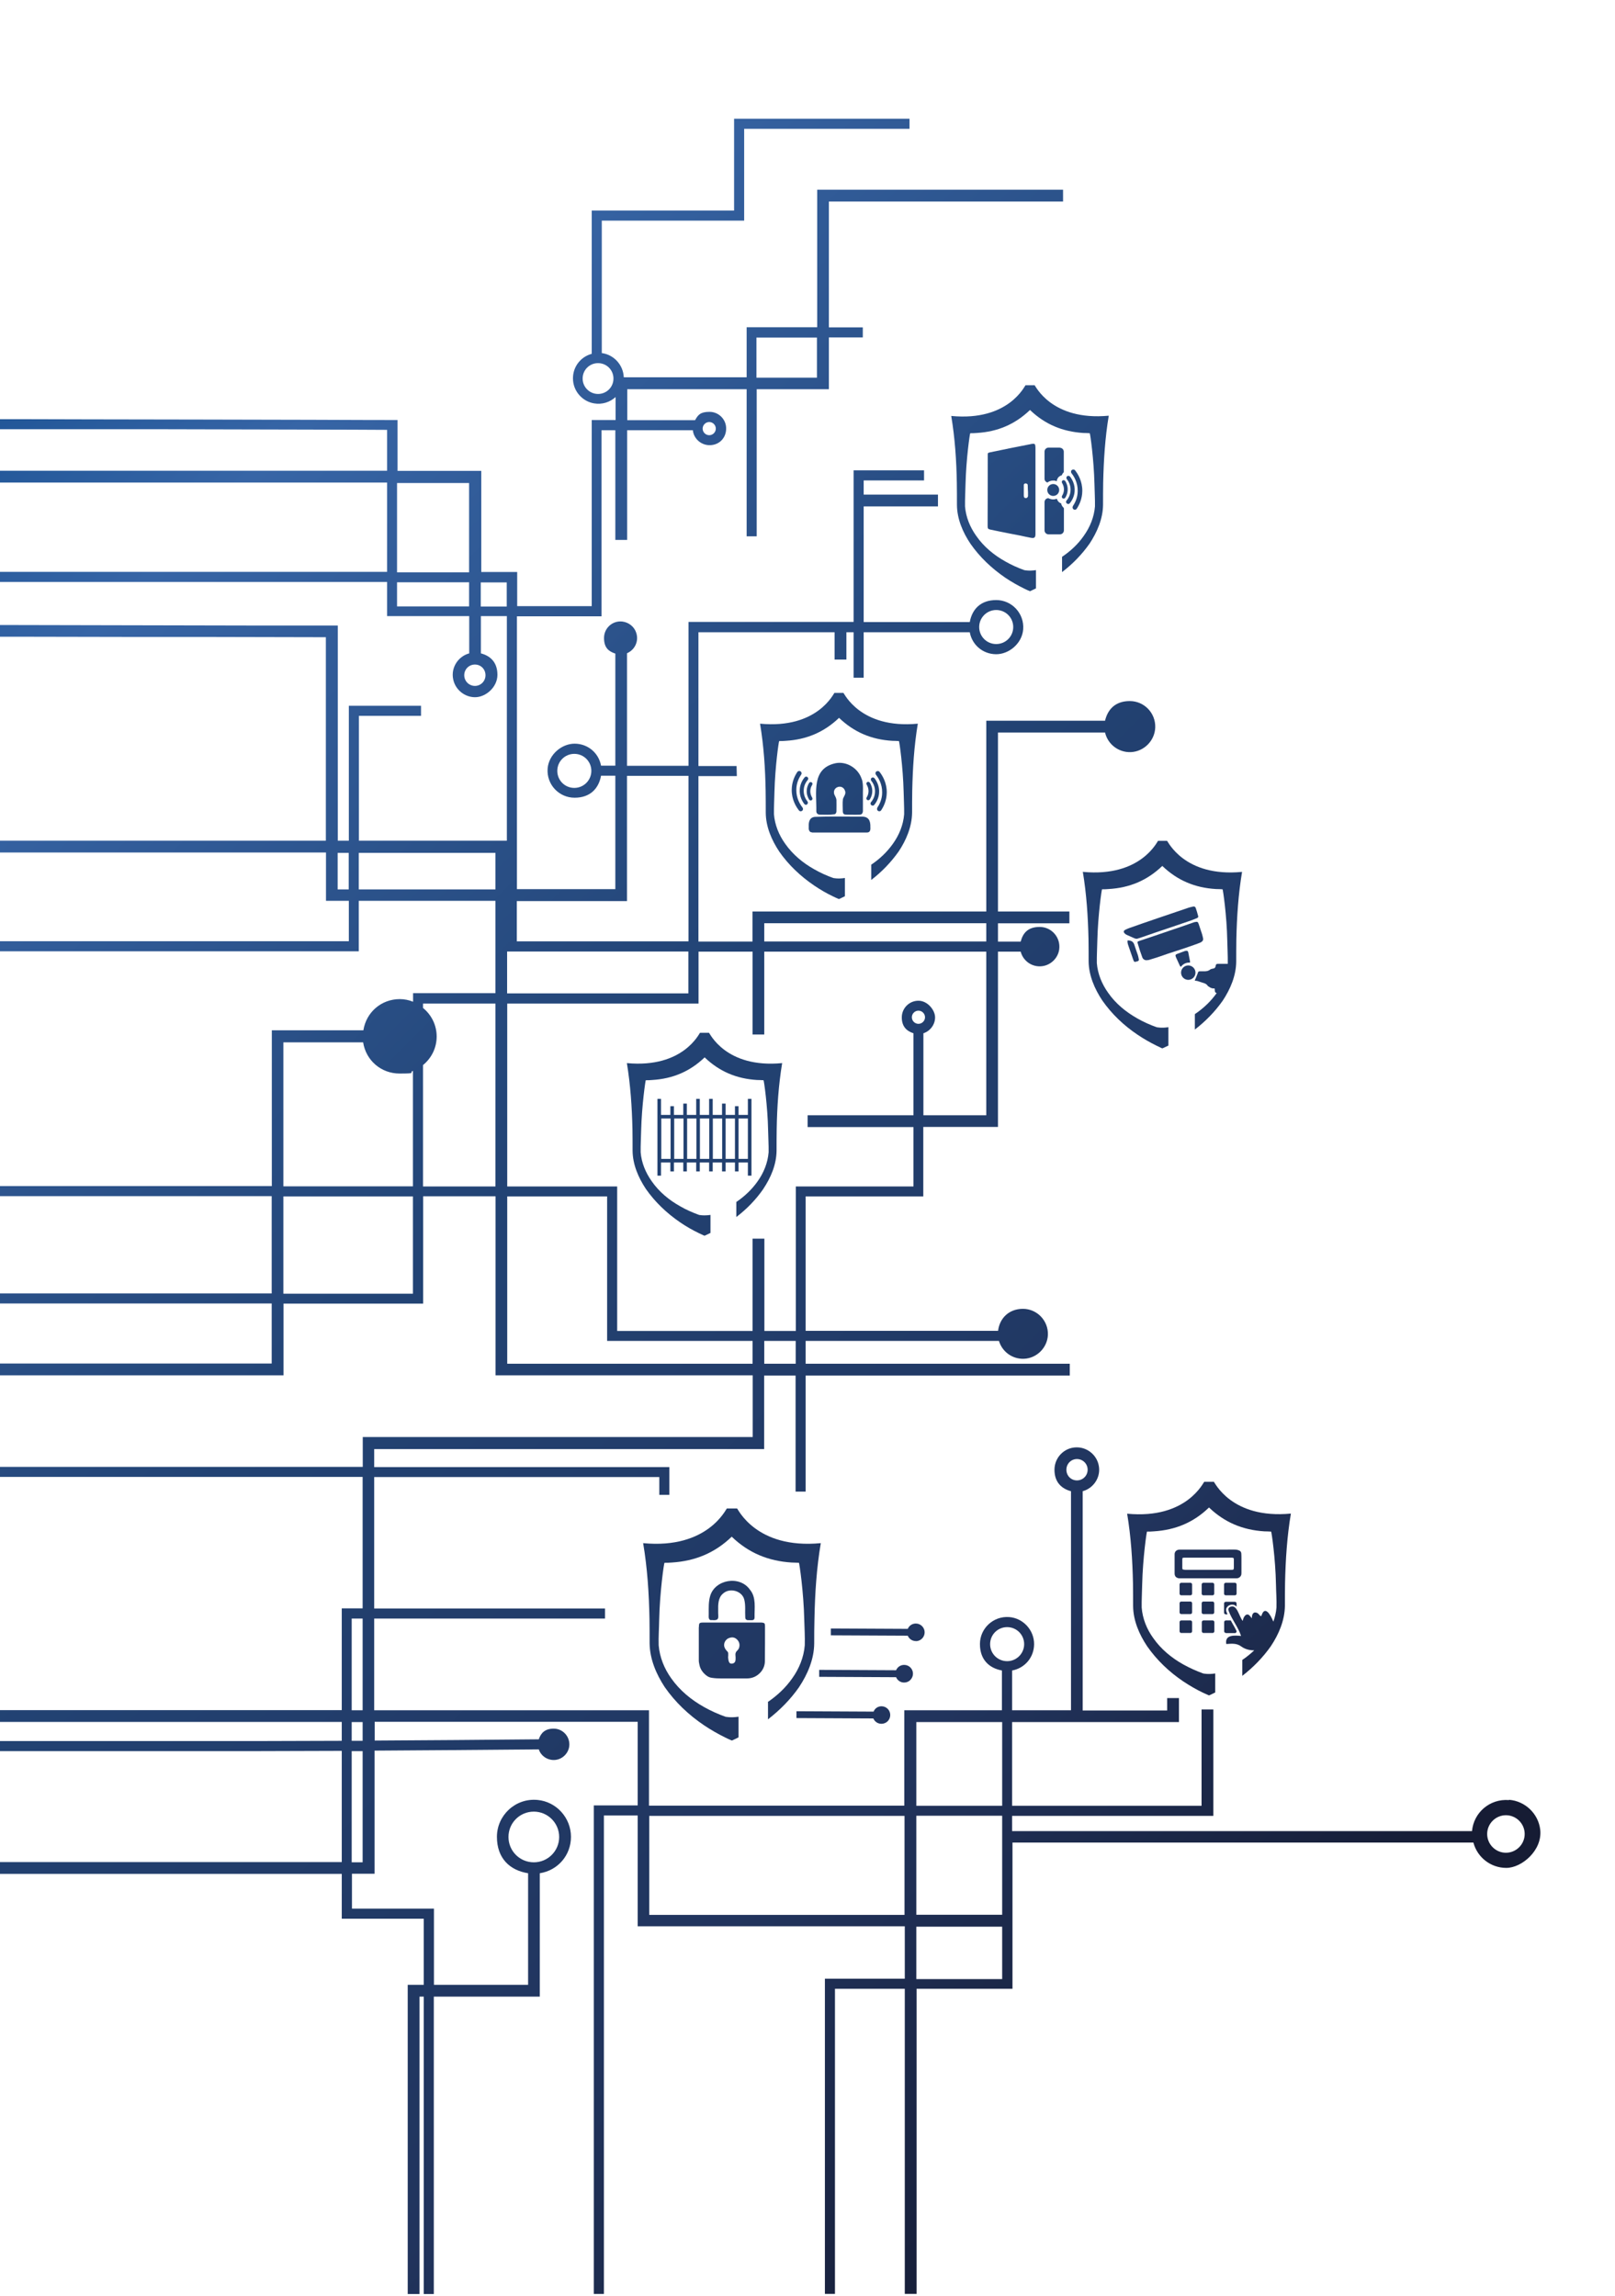 <?xml version="1.0" encoding="UTF-8"?>
<svg id="Laag_1" xmlns="http://www.w3.org/2000/svg" xmlns:xlink="http://www.w3.org/1999/xlink" version="1.1" viewBox="0 0 1300 1847.9">
  <!-- Generator: Adobe Illustrator 29.1.0, SVG Export Plug-In . SVG Version: 2.1.0 Build 142)  -->
  <defs>
    <style>
      .st0 {
        fill: url(#linear-gradient2);
      }

      .st1 {
        fill: url(#linear-gradient1);
      }

      .st2 {
        fill: url(#linear-gradient9);
      }

      .st3 {
        fill: url(#linear-gradient3);
      }

      .st4 {
        fill: url(#linear-gradient6);
      }

      .st5 {
        fill: url(#linear-gradient8);
      }

      .st6 {
        fill: url(#linear-gradient7);
      }

      .st7 {
        fill: url(#linear-gradient5);
      }

      .st8 {
        fill: url(#linear-gradient4);
      }

      .st9 {
        fill: url(#linear-gradient31);
      }

      .st10 {
        fill: url(#linear-gradient30);
      }

      .st11 {
        fill: url(#linear-gradient38);
      }

      .st12 {
        fill: url(#linear-gradient32);
      }

      .st13 {
        fill: url(#linear-gradient39);
      }

      .st14 {
        fill: url(#linear-gradient34);
      }

      .st15 {
        fill: url(#linear-gradient37);
      }

      .st16 {
        fill: url(#linear-gradient35);
      }

      .st17 {
        fill: url(#linear-gradient33);
      }

      .st18 {
        fill: url(#linear-gradient36);
      }

      .st19 {
        fill: url(#linear-gradient40);
      }

      .st20 {
        fill: url(#linear-gradient41);
      }

      .st21 {
        fill: url(#linear-gradient42);
      }

      .st22 {
        fill: url(#linear-gradient28);
      }

      .st23 {
        fill: url(#linear-gradient29);
      }

      .st24 {
        fill: url(#linear-gradient18);
      }

      .st25 {
        fill: url(#linear-gradient13);
      }

      .st26 {
        fill: url(#linear-gradient12);
      }

      .st27 {
        fill: url(#linear-gradient15);
      }

      .st28 {
        fill: url(#linear-gradient16);
      }

      .st29 {
        fill: url(#linear-gradient11);
      }

      .st30 {
        fill: url(#linear-gradient10);
      }

      .st31 {
        fill: url(#linear-gradient17);
      }

      .st32 {
        fill: url(#linear-gradient14);
      }

      .st33 {
        fill: url(#linear-gradient19);
      }

      .st34 {
        fill: url(#linear-gradient23);
      }

      .st35 {
        fill: url(#linear-gradient22);
      }

      .st36 {
        fill: url(#linear-gradient24);
      }

      .st37 {
        fill: url(#linear-gradient25);
      }

      .st38 {
        fill: url(#linear-gradient21);
      }

      .st39 {
        fill: url(#linear-gradient20);
      }

      .st40 {
        fill: url(#linear-gradient27);
      }

      .st41 {
        fill: url(#linear-gradient26);
      }

      .st42 {
        fill: url(#linear-gradient);
      }
    </style>
    <linearGradient id="linear-gradient" x1="-130.8" y1="196.2" x2="1161.6" y2="1498.8" gradientUnits="userSpaceOnUse">
      <stop offset="0" stop-color="#0a4789"/>
      <stop offset=".2" stop-color="#3765a6"/>
      <stop offset=".5" stop-color="#224374"/>
      <stop offset=".8" stop-color="#21345d"/>
      <stop offset="1" stop-color="#161c34"/>
    </linearGradient>
    <linearGradient id="linear-gradient1" x1="-138.6" y1="204" x2="1153.8" y2="1506.6" xlink:href="#linear-gradient"/>
    <linearGradient id="linear-gradient2" x1="-116.3" y1="181.8" x2="1176.1" y2="1484.4" xlink:href="#linear-gradient"/>
    <linearGradient id="linear-gradient3" x1="-131.4" y1="196.8" x2="1161" y2="1499.4" xlink:href="#linear-gradient"/>
    <linearGradient id="linear-gradient4" x1="-123.4" y1="188.9" x2="1169" y2="1491.5" xlink:href="#linear-gradient"/>
    <linearGradient id="linear-gradient5" x1="-106.1" y1="171.7" x2="1186.3" y2="1474.3" xlink:href="#linear-gradient"/>
    <linearGradient id="linear-gradient6" x1="-123.8" y1="189.3" x2="1168.6" y2="1491.9" xlink:href="#linear-gradient"/>
    <linearGradient id="linear-gradient7" x1="-108.7" y1="174.3" x2="1183.7" y2="1476.9" xlink:href="#linear-gradient"/>
    <linearGradient id="linear-gradient8" x1="-107.2" y1="172.8" x2="1185.2" y2="1475.5" xlink:href="#linear-gradient"/>
    <linearGradient id="linear-gradient9" x1="-114.8" y1="180.4" x2="1177.6" y2="1483" xlink:href="#linear-gradient"/>
    <linearGradient id="linear-gradient10" x1="-132.8" y1="198.2" x2="1159.6" y2="1500.8" xlink:href="#linear-gradient"/>
    <linearGradient id="linear-gradient11" x1="-125.2" y1="190.7" x2="1167.2" y2="1493.3" xlink:href="#linear-gradient"/>
    <linearGradient id="linear-gradient12" x1="-140.4" y1="205.8" x2="1152" y2="1508.4" xlink:href="#linear-gradient"/>
    <linearGradient id="linear-gradient13" x1="123.8" y1="-56.3" x2="1416.2" y2="1246.3" xlink:href="#linear-gradient"/>
    <linearGradient id="linear-gradient14" x1="133.4" y1="-65.9" x2="1425.8" y2="1236.7" xlink:href="#linear-gradient"/>
    <linearGradient id="linear-gradient15" x1="127.7" y1="-60.2" x2="1420.1" y2="1242.4" xlink:href="#linear-gradient"/>
    <linearGradient id="linear-gradient16" x1="131.4" y1="-64" x2="1423.8" y2="1238.6" xlink:href="#linear-gradient"/>
    <linearGradient id="linear-gradient17" x1="110" y1="-42.6" x2="1402.4" y2="1260" xlink:href="#linear-gradient"/>
    <linearGradient id="linear-gradient18" x1="129.5" y1="-62" x2="1421.9" y2="1240.6" xlink:href="#linear-gradient"/>
    <linearGradient id="linear-gradient19" x1="67" y1="0" x2="1359.5" y2="1302.5" xlink:href="#linear-gradient"/>
    <linearGradient id="linear-gradient20" x1="54" y1="12.9" x2="1346.4" y2="1315.5" xlink:href="#linear-gradient"/>
    <linearGradient id="linear-gradient21" x1="68.7" y1="-1.7" x2="1361.1" y2="1300.9" xlink:href="#linear-gradient"/>
    <linearGradient id="linear-gradient22" x1="59.9" y1="7" x2="1352.3" y2="1309.6" xlink:href="#linear-gradient"/>
    <linearGradient id="linear-gradient23" x1="71.3" y1="-4.2" x2="1363.7" y2="1298.4" xlink:href="#linear-gradient"/>
    <linearGradient id="linear-gradient24" x1="41.5" y1="25.3" x2="1333.9" y2="1327.9" xlink:href="#linear-gradient"/>
    <linearGradient id="linear-gradient25" x1="41.9" y1="24.9" x2="1334.3" y2="1327.5" xlink:href="#linear-gradient"/>
    <linearGradient id="linear-gradient26" x1="43.6" y1="23.2" x2="1336" y2="1325.8" xlink:href="#linear-gradient"/>
    <linearGradient id="linear-gradient27" x1="39.4" y1="27.4" x2="1331.8" y2="1330" xlink:href="#linear-gradient"/>
    <linearGradient id="linear-gradient28" x1="261.3" y1="-192.8" x2="1553.7" y2="1109.8" xlink:href="#linear-gradient"/>
    <linearGradient id="linear-gradient29" x1="247.8" y1="-179.4" x2="1540.3" y2="1123.2" xlink:href="#linear-gradient"/>
    <linearGradient id="linear-gradient30" x1="-316.1" y1="380.1" x2="976.3" y2="1682.7" xlink:href="#linear-gradient"/>
    <linearGradient id="linear-gradient31" x1="-332.4" y1="396.2" x2="960.1" y2="1698.8" xlink:href="#linear-gradient"/>
    <linearGradient id="linear-gradient32" x1="-316.4" y1="380.4" x2="976" y2="1683" xlink:href="#linear-gradient"/>
    <linearGradient id="linear-gradient33" x1="263.3" y1="-194.7" x2="1555.7" y2="1107.9" xlink:href="#linear-gradient"/>
    <linearGradient id="linear-gradient34" x1="267.7" y1="-199.2" x2="1560.1" y2="1103.4" xlink:href="#linear-gradient"/>
    <linearGradient id="linear-gradient35" x1="269.4" y1="-200.8" x2="1561.8" y2="1101.8" xlink:href="#linear-gradient"/>
    <linearGradient id="linear-gradient36" x1="271.9" y1="-203.3" x2="1564.3" y2="1099.3" xlink:href="#linear-gradient"/>
    <linearGradient id="linear-gradient37" x1="273.7" y1="-205.1" x2="1566.1" y2="1097.5" xlink:href="#linear-gradient"/>
    <linearGradient id="linear-gradient38" x1="252.1" y1="-183.7" x2="1544.5" y2="1118.9" xlink:href="#linear-gradient"/>
    <linearGradient id="linear-gradient39" x1="-267.5" y1="331.9" x2="1024.9" y2="1634.5" xlink:href="#linear-gradient"/>
    <linearGradient id="linear-gradient40" x1="-314.8" y1="378.8" x2="977.6" y2="1681.4" xlink:href="#linear-gradient"/>
    <linearGradient id="linear-gradient41" x1="-168.4" y1="233.5" x2="1124" y2="1536.1" xlink:href="#linear-gradient"/>
    <linearGradient id="linear-gradient42" x1="-288.9" y1="353.1" x2="1003.5" y2="1655.7" xlink:href="#linear-gradient"/>
  </defs>
  <g>
    <path class="st42" d="M614.4,957c6.1-9.1,10.6-19.7,10.7-30.8,0-5.8,0-11.5.1-17.3.3-17.8,1.5-35.6,4.4-53.2-45.7,4.4-58.4-24.4-58.9-24.4-1.2,0-2.4,0-3.6,0s-2.4,0-3.6,0c-.5,0-13.2,28.7-58.9,24.4,2.9,17.6,4.1,35.4,4.5,53.2.1,5.8.1,11.5.1,17.3.1,11.1,4.6,21.6,10.7,30.8,7.4,10.6,16.9,19.6,27.6,26.9,4.8,3.3,9.9,6.2,15.1,8.7,1.4.7,2.9,1.4,4.3,2h.2c0,0,0,0,0,0h.2c1.5-.7,3-1.4,4.6-2.2v-14.5c-5.5.8-9.2,0-9.2,0-5.2-1.9-10.3-4.1-15.1-6.9-9-5-17.1-11.7-23-20.2-4.9-6.9-8.2-14.8-8.9-23.3-.1-5.9.3-11.8.4-17.6.5-20.1,3.5-40.4,3.7-40.4,1.7,0,3.5,0,5.2-.2,16.5-1,30.3-6.8,42.2-18.2,11.9,11.4,25.7,17.2,42.2,18.2,1.7,0,3.4.1,5.2.2.3,0,3.3,20.3,3.7,40.4.1,5.9.5,11.8.4,17.6-.7,8.5-3.9,16.4-8.8,23.3-4.7,6.7-10.6,12.2-17.2,16.7v12.1c8.4-6.4,15.8-14,21.8-22.7Z"/>
    <path class="st1" d="M602,884.5v12.9h-7.5v-7h-2.9v7h-7.5v-9.1h-2.9v9.1h-7.5v-12.9h-2.9v12.9h-7.5v-12.9h-2.9v12.9h-7.5v-9.1h-2.9v9.1h-7.5v-7h-2.9v7h-7.5v-12.9h-2.9v61.8h2.9v-10.6h7.5v7.2h2.9v-7.2h7.5v7.2h2.9v-7.2h7.5v7.2h2.9v-7.2h7.5v7.2h2.9v-7.2h7.5v7.2h2.9v-7.2h7.5v7.2h2.9v-7.2h7.5v10.6h2.9v-61.8h-2.9ZM532.3,932.8v-32.5h7.5v32.5h-7.5ZM542.7,932.8v-32.5h7.5v32.5h-7.5ZM553.1,932.8v-32.5h7.5v32.5h-7.5ZM563.4,932.8v-32.5h7.5v32.5h-7.5ZM573.8,932.8v-32.5h7.5v32.5h-7.5ZM584.1,932.8v-32.5h7.5v32.5h-7.5ZM594.5,932.8v-32.5h7.5v32.5h-7.5Z"/>
  </g>
  <g>
    <g>
      <g>
        <path class="st0" d="M968.7,1274h7.3c.8,0,1.4.6,1.4,1.4v7.3c0,.8-.6,1.4-1.4,1.4h-7.3c-.8,0-1.4-.6-1.4-1.4v-7.3c0-.8.6-1.4,1.4-1.4Z"/>
        <path class="st3" d="M968.8,1304.3h7.3c.8,0,1.4.6,1.4,1.4v7.3c0,.8-.6,1.4-1.4,1.4h-7.3c-.8,0-1.4-.6-1.4-1.4v-7.3c0-.8.6-1.4,1.4-1.4Z"/>
        <path class="st8" d="M986.7,1314.5h7.3c.8,0,1.4-.6,1.4-1.4v-.2c-.9-1.9-2-3.8-3.1-5.7-.5-.9-1.1-1.9-1.6-2.9h-3.9c-.8,0-1.4.6-1.4,1.4v7.3c0,.8.6,1.4,1.4,1.4Z"/>
        <path class="st7" d="M995.3,1270.4c1.5,0,2.6-.6,3.4-1.8.6-.9.6-1.8.6-2.7,0-3.8,0-7.6,0-11.3,0-1.3,0-2.6-.1-4,0-1.2-.6-2.1-1.7-2.6-.8-.3-1.7-.6-2.6-.7-2.6-.1-5.2,0-7.7,0-12.5,0-25.1,0-37.6,0-2.4,0-4.1,1.5-4.1,3.7,0,5.2,0,10.3,0,15.5,0,2.3,1.3,3.6,3.6,3.9.5,0,1,0,1.4,0,7.3,0,14.6,0,22,0h0c1.9,0,3.8,0,5.8,0,5.6,0,11.3,0,16.9,0ZM961.7,1263.6c-2.3,0-4.6,0-6.8,0-.5,0-1,0-1.4-.1-1.7-.2-1.8-.2-1.8-1.8,0-2.1,0-4.2,0-6.3,0-1.5.2-1.6,1.7-1.6,6.4,0,12.7,0,19.1,0h0c6.4,0,12.7,0,19.1,0,1.3,0,1.6.3,1.6,1.5,0,2,0,4.1,0,6.1,0,2-.2,2.2-2.2,2.2-9.8,0-19.6,0-29.3,0Z"/>
        <path class="st4" d="M968.7,1289.1h7.3c.8,0,1.4.6,1.4,1.4v7.3c0,.8-.6,1.4-1.4,1.4h-7.3c-.8,0-1.4-.6-1.4-1.4v-7.3c0-.8.6-1.4,1.4-1.4Z"/>
        <path class="st6" d="M976.9,1192.7c-1.2,0-2.5,0-3.8,0s-2.5,0-3.7,0c-.6,0-13.9,30.3-62.1,25.7,3.1,18.6,4.3,37.3,4.7,56.1.1,6.1.1,12.2.1,18.2.1,11.7,4.9,22.8,11.3,32.4,7.8,11.2,17.8,20.7,29.1,28.3,5.1,3.4,10.4,6.5,15.9,9.1,1.5.7,3,1.4,4.6,2.1h.2c0,0,0,0,0,0h.2c1.6-.8,3.2-1.5,4.8-2.3v-15.3c-5.8.9-9.7,0-9.7,0-5.5-2-10.8-4.4-15.9-7.2-9.5-5.3-18-12.3-24.3-21.3-5.2-7.2-8.6-15.6-9.3-24.6-.1-6.2.3-12.4.4-18.6.5-21.1,3.6-42.5,3.9-42.5,1.8,0,3.6,0,5.5-.2,17.4-1.1,31.9-7.1,44.4-19.2,12.5,12,27.1,18.1,44.5,19.2,1.8,0,3.6.1,5.5.2.3,0,3.5,21.4,3.9,42.5.1,6.2.6,12.4.4,18.6-.3,3.9-1.2,7.7-2.5,11.4-2.5-6.1-6.9-13.1-9.5-5-.6,1.8-2.1-1.4-3.5-2-3.7-1.6-4.4,2.1-4.3,4.1,0,0,.6,1-1.5-1.6-2.6-3.3-5.5.5-5.8,3.9-3.1-3.2-4.6-14.6-10.7-11-1,.8-1.2,1.6-.7,2.9,2.6,7.1,7.7,13,10,20.2-5.1-.5-13.3-1.2-11.9,6.5,4.3-.3,8.4-.8,12.1,2,3,2.2,6.7,3.1,10.4,3.1-3,2.8-6.2,5.4-9.6,7.7v12.8c8.8-6.8,16.6-14.8,23-23.9,6.4-9.6,11.1-20.7,11.3-32.4,0-6.1,0-12.2.1-18.2.4-18.8,1.6-37.6,4.7-56.1-48.2,4.6-61.5-25.7-62.1-25.7Z"/>
        <path class="st5" d="M986.7,1274h7.3c.8,0,1.4.6,1.4,1.4v7.3c0,.8-.6,1.4-1.4,1.4h-7.3c-.8,0-1.4-.6-1.4-1.4v-7.3c0-.8.6-1.4,1.4-1.4Z"/>
        <path class="st2" d="M988.6,1292.6h.1c1.1-.7,2.1-1,3.2-1,1.4,0,2.6.6,3.5,1.6v-2.5c0-.8-.6-1.4-1.4-1.4h-7.3c-.8,0-1.4.6-1.4,1.4v7.3c0,.8.6,1.4,1.4,1.4h1.4c-.3-.6-.6-1.3-.8-1.9-.7-1.9-.3-3.4,1.2-4.7h0Z"/>
        <path class="st30" d="M950.9,1289.1h7.3c.8,0,1.4.6,1.4,1.4v7.3c0,.8-.6,1.4-1.4,1.4h-7.3c-.8,0-1.4-.6-1.4-1.4v-7.3c0-.8.6-1.4,1.4-1.4Z"/>
        <path class="st29" d="M950.9,1274h7.3c.8,0,1.4.6,1.4,1.4v7.3c0,.8-.6,1.4-1.4,1.4h-7.3c-.8,0-1.4-.6-1.4-1.4v-7.3c0-.8.6-1.4,1.4-1.4Z"/>
        <path class="st26" d="M950.9,1304.3h7.3c.8,0,1.4.6,1.4,1.4v7.3c0,.8-.6,1.4-1.4,1.4h-7.3c-.8,0-1.4-.6-1.4-1.4v-7.3c0-.8.6-1.4,1.4-1.4Z"/>
      </g>
      <g>
        <path class="st25" d="M956.5,788.7c3.2,0,5.8-2.6,5.8-5.8s-2.6-5.8-5.8-5.8-5.8,2.6-5.8,5.8,2.6,5.8,5.8,5.8Z"/>
        <path class="st32" d="M914.2,755.6c.4,0,.8,0,1.1,0,1.4-.4,2.8-.8,4.1-1.3,3.5-1.2,6.9-2.4,10.4-3.6,3.2-1.1,6.3-2.1,9.5-3.2,6.4-2.2,12.7-4.3,19.1-6.5,1.7-.6,3.4-1.3,5.1-2,.6-.3,1.2-.7,1-1.5-.6-2.2-1.2-4.5-2-6.7-.4-1-1.1-1.3-2.1-1.1-1.2.3-2.4.5-3.6.9-8.5,2.9-17.1,5.8-25.6,8.7-7.4,2.5-14.8,5.1-22.2,7.7-1.1.4-2.2.9-3.2,1.4-1.5.8-1.6,1.8-.4,3,.5.5,1,.8,1.6,1.1,2,.9,4.1,1.8,6.1,2.7.4.2.7.2,1.1.3Z"/>
        <path class="st27" d="M957.2,774.8c.2,0,.4,0,.7,0,0-.2,0-.5,0-1-.2-1-.4-2.1-.6-3.1-.3-1.4-.5-2.7-.8-4.1-.2-.9-.6-1.4-1.6-1.3-.5,0-.9.1-1.4.3-1.9.7-3.8,1.4-5.7,2.1-1.7.7-1.9,1.1-1.2,2.8,1,2.3,2.1,4.5,3.1,6.8.3.5.6.8.9.9,1.4-2,3.8-3.4,6.5-3.4Z"/>
        <path class="st28" d="M871.6,701.6c3,18,4.2,36.3,4.6,54.5.1,5.9.1,11.8.1,17.7.1,11.3,4.8,22.2,11,31.5,7.6,10.9,17.3,20.1,28.3,27.5,4.9,3.3,10.1,6.3,15.4,8.9,1.5.7,2.9,1.4,4.4,2.1h.2c0,0,0,0,0,0h.2c1.6-.7,3.1-1.5,4.7-2.2v-14.8c-5.6.9-9.5,0-9.5,0-5.3-1.9-10.5-4.2-15.4-7-9.2-5.2-17.5-11.9-23.6-20.7-5-7-8.4-15.2-9.1-23.9-.1-6,.3-12,.4-18.1.5-20.5,3.5-41.3,3.8-41.3,1.8,0,3.5,0,5.3-.2,16.9-1,31-6.9,43.2-18.6,12.2,11.7,26.3,17.6,43.2,18.6,1.8,0,3.5.1,5.3.2.3,0,3.4,20.8,3.8,41.3.1,6,.5,12.1.4,18.1,0,.2,0,.4,0,.6-1.3,0-2.7,0-3.2,0-1.5,0-2.9,0-4.4,0-1.5,0-2,.3-2.2,1.9-.2,1.2-.8,1.7-1.9,1.9-.9.2-1.9.3-2.6.9-1.7,1.3-3.6,1.4-5.7,1.3-.5,0-1,0-1.6,0-2.1,0-2.1,0-2.7,1.9-.5,1.4-1.2,2.8-1.7,4.2-.2.4-.4.8-.6,1.4,1.1.2,1.9.2,2.7.5,1.3.4,2.6.9,4,1.3,1.4.4,2.8.9,3.6,2.2.2.4.7.6,1.1.9,1.3,1,2.8,1.6,4.6,1.4.1.8.2,1.4.2,1.9,0,1.1.6,1.7,1.5,1.8-4.8,6.8-10.8,12.4-17.6,17v12.4c8.6-6.6,16.2-14.4,22.4-23.2,6.2-9.3,10.8-20.2,10.9-31.5,0-5.9,0-11.8.1-17.7.4-18.3,1.6-36.5,4.6-54.5-46.8,4.5-59.8-25-60.4-25-1.2,0-2.4,0-3.6,0s-2.4,0-3.6,0c-.5,0-13.5,29.4-60.4,25Z"/>
        <path class="st31" d="M912.1,772.2c.8,2.3,1,2.3,3.3,1.6.1,0,.2,0,.3-.1.9-.2,1.1-.8,1-1.5-.2-1.1-.4-2.2-.7-3.2-.9-2.7-1.9-5.3-2.7-7.9-.9-3-2.1-4-5.6-4.2,0,.5-.2,1-.1,1.5.1.9.3,1.7.6,2.5,1.3,3.8,2.6,7.6,3.9,11.3Z"/>
        <path class="st24" d="M924.4,772.8c2.3-.7,4.6-1.4,6.8-2.1,3-1,6-2.1,9-3.1,3.7-1.2,7.4-2.4,11-3.6,3.4-1.1,6.8-2.3,10.2-3.5,1.6-.6,3.2-1.1,4.8-1.8,1.2-.6,2.3-1.3,2.3-3-.3-1.3-.5-2.6-.9-3.8-.8-2.6-1.8-5.2-2.6-7.8-.7-2.1-1-2.4-3.2-1.9-.3,0-.6.1-.8.2-6.3,2.2-12.6,4.4-18.9,6.5-8.4,2.9-16.7,5.7-25.1,8.5-1.4.5-1.6.6-1.2,1.9,1.1,3.8,2.3,7.6,3.7,11.3.8,2,2.7,2.7,4.8,2.1Z"/>
      </g>
      <g>
        <path class="st33" d="M700.1,630c-.4-.7-1.3-.9-2-.5-.7.4-.9,1.3-.5,2,.6,1,1.7,3.1,1.5,5.9-.1,2-.9,3.5-1.5,4.5-.4.7-.2,1.6.5,2,.2.2.5.2.8.2.5,0,1-.2,1.3-.7,1.1-1.8,1.8-3.8,1.9-5.8.3-3.5-1.1-6.3-1.9-7.6Z"/>
        <path class="st39" d="M693.7,627.3c-2.6-8.7-12-14.7-21-13-19.7,4.2-15.3,23.5-15.6,38.7,0,1.7,1.3,2.8,3,2.7,3.9,0,7.9.3,11.7-.3,1.1-.3,1.5-1.5,1.5-2.5,0-2.9.1-6,0-9-.1-1.6-1.1-3-1.7-4.4-2.1-6.1,6.8-9.1,8.7-2.7.8,2.5-1.2,4.2-1.8,6.5-.4,3.1-.1,6.6-.1,9.8,0,.7.2,1.4.6,1.9l.2.2c.5.4,1.2.5,1.9.5,3.6,0,7.5.2,11.1,0,1.5,0,2.3-1.2,2.4-2.7,0-3.7,0-7.4,0-11.1-.2-4.8.6-9.9-.8-14.6Z"/>
        <path class="st38" d="M702.4,648.5c.5,0,.9-.2,1.3-.6,1.3-1.5,3.5-4.8,3.9-9.3.6-6.1-2.4-10.6-3.7-12.2-.6-.7-1.6-.8-2.3-.3-.7.6-.8,1.6-.3,2.3,1.1,1.3,3.5,4.9,3,9.8-.3,3.6-2.1,6.3-3.2,7.5-.6.7-.5,1.7.2,2.3.3.3.7.4,1.1.4Z"/>
        <path class="st35" d="M723.3,685.5c6.2-9.3,10.7-20,10.9-31.3,0-5.9,0-11.7.1-17.6.4-18.1,1.5-36.2,4.5-54.1-46.5,4.4-59.4-24.8-59.9-24.8-1.2,0-2.4,0-3.6,0s-2.4,0-3.6,0c-.5,0-13.4,29.2-59.9,24.8,3,17.9,4.2,36,4.5,54.1.1,5.9.1,11.7.1,17.6.1,11.3,4.7,22,10.9,31.3,7.5,10.8,17.2,19.9,28.1,27.3,4.9,3.3,10,6.3,15.3,8.8,1.5.7,2.9,1.4,4.4,2h.2c0,0,0,0,0,0h.2c1.6-.7,3.1-1.5,4.6-2.2v-14.7c-5.6.9-9.4,0-9.4,0-5.3-1.9-10.4-4.2-15.3-7-9.1-5.1-17.3-11.9-23.4-20.6-5-7-8.3-15.1-9-23.7-.1-6,.3-12,.4-17.9.5-20.4,3.5-41,3.8-41,1.7,0,3.5,0,5.3-.2,16.7-1,30.8-6.9,42.9-18.5,12.1,11.6,26.1,17.5,42.9,18.5,1.7,0,3.5.1,5.3.2.3,0,3.3,20.6,3.8,41,.1,6,.5,12,.4,17.9-.7,8.6-4,16.7-9,23.7-4.8,6.8-10.8,12.4-17.5,16.9v12.3c8.5-6.5,16-14.3,22.2-23.1Z"/>
        <path class="st34" d="M706.3,650.1c-.6.8-.4,2,.5,2.6.3.2.7.3,1,.3.6,0,1.2-.3,1.5-.8,2-3,4.4-7.8,4.5-14.2.1-8.1-3.6-13.9-5.8-16.7-.6-.8-1.8-.9-2.6-.3-.8.6-.9,1.8-.3,2.6,1.9,2.4,5.1,7.4,5,14.3,0,5.8-2.5,10.1-3.9,12.2Z"/>
        <path class="st36" d="M653.7,670.1c7.2,0,14.5,0,21.6,0h.3c7.2,0,14.7,0,21.8,0,2.9.2,3.4-1.8,3.2-4.3.2-5.2-1.4-8.6-7-8.5-12.6.1-25.3-.3-37.7.2-4.4.5-5.1,4.2-4.9,8.2-.2,1.9.3,4.3,2.7,4.3Z"/>
        <path class="st37" d="M648.7,647.8c.4,0,.7-.1,1-.4.7-.6.8-1.6.3-2.3-1.1-1.3-3.5-4.9-3-9.8.3-3.7,2.1-6.3,3.2-7.5.6-.7.5-1.7-.2-2.3-.7-.6-1.7-.5-2.3.2-1.3,1.5-3.5,4.8-3.9,9.3-.6,6.1,2.4,10.6,3.7,12.2.3.4.8.6,1.3.6Z"/>
        <path class="st41" d="M652.5,644.3c.3,0,.5,0,.8-.2.7-.4.9-1.3.5-2-.6-1-1.7-3.1-1.5-5.9.1-1.6.6-3.1,1.5-4.5.4-.7.2-1.6-.5-2-.7-.4-1.6-.2-2,.5-1.1,1.8-1.8,3.8-1.9,5.8-.3,3.5,1.1,6.3,1.9,7.6.3.4.8.7,1.3.7Z"/>
        <path class="st40" d="M644.9,623.5c.6-.8.4-2-.5-2.6-.8-.6-2-.4-2.6.5-2,3-4.4,7.8-4.5,14.2-.1,8.1,3.6,13.9,5.8,16.7.4.5.9.7,1.4.7s.8-.1,1.2-.4c.8-.6.9-1.8.3-2.6-1.9-2.4-5.1-7.4-5-14.3,0-5.8,2.5-10.1,3.9-12.2Z"/>
      </g>
      <g>
        <path class="st22" d="M832.7,310.1c-1.2,0-2.4,0-3.6,0s-2.4,0-3.6,0c-.5,0-13.4,29.2-59.8,24.7,3,17.9,4.2,36,4.5,54.1.1,5.8.1,11.7.1,17.6.1,11.2,4.7,22,10.9,31.2,7.5,10.8,17.2,19.9,28,27.3,4.9,3.3,10,6.2,15.3,8.8,1.4.7,2.9,1.4,4.4,2h.2c0,0,0,0,0,0h.2c1.6-.7,3.1-1.5,4.6-2.2v-14.7c-5.6.9-9.4,0-9.4,0-5.3-1.9-10.4-4.2-15.3-7-9.1-5.1-17.3-11.8-23.4-20.6-5-7-8.3-15.1-9-23.7-.1-6,.3-11.9.4-17.9.5-20.4,3.5-41,3.8-41,1.7,0,3.5,0,5.3-.2,16.7-1,30.7-6.9,42.8-18.5,12.1,11.6,26.1,17.4,42.8,18.5,1.7,0,3.5.1,5.3.2.3,0,3.3,20.6,3.8,41,.1,6,.5,11.9.4,17.9-.7,8.6-4,16.7-9,23.7-4.7,6.8-10.8,12.4-17.5,16.9v12.3c8.5-6.5,16-14.2,22.2-23,6.1-9.3,10.7-20,10.8-31.2,0-5.8,0-11.7.1-17.6.4-18.1,1.5-36.2,4.5-54.1-46.4,4.4-59.3-24.7-59.8-24.7Z"/>
        <path class="st23" d="M831.6,357.2c-.8,0-1.7.2-2.5.4-5.1,1-10.1,2-15.2,3-5.7,1.2-11.3,2.3-17,3.5-1.8.4-1.8.5-1.8,2.3,0,16.6,0,33.2-.1,49.8,0,2.4,0,4.9,0,7.3,0,2,.4,2.4,2.3,2.8,2.5.6,5.1,1,7.7,1.6,2.8.6,5.7,1.1,8.5,1.7,2.6.5,5.2,1,7.8,1.5,2.9.6,5.7,1.3,8.6,1.8,2.8.5,3.6-.3,3.6-3.1,0-11.6,0-23.1,0-34.7h0c0-11.2,0-22.4,0-33.7,0-.8,0-1.7-.1-2.5-.2-1.4-.6-1.8-2-1.7ZM827.5,399.2c-.1,1.5-1.8,2.3-2.9,1.3-.4-.3-.5-1.1-.5-1.7,0-2.5,0-4.4,0-6.4,0-.5,0-1.2,0-2.1,0-.2.1-.5.3-.7.6-.7,1.9-.6,2.5,0,.4.4.4.8.4,1.7,0,1.6.1,3.2.2,4.7,0,1.1,0,2.1,0,3.2Z"/>
      </g>
      <g>
        <path class="st10" d="M618.2,1370.1v13.8c9.6-7.4,18.1-16,25-25.9,6.9-10.4,12.1-22.5,12.2-35.2,0-6.6,0-13.2.2-19.8.4-20.4,1.7-40.8,5.1-60.9-52.3,5-66.8-27.9-67.4-27.9-1.3,0-2.7,0-4.1,0s-2.7,0-4.1,0c-.6,0-15.1,32.9-67.4,27.9,3.4,20.1,4.7,40.5,5.1,60.9.1,6.6.1,13.2.1,19.8.2,12.7,5.3,24.7,12.2,35.2,8.4,12.1,19.3,22.4,31.6,30.7,5.5,3.7,11.3,7,17.2,9.9,1.6.8,3.3,1.6,5,2.3h.2c0,0,0,0,0,0h.2c1.8-.8,3.5-1.6,5.2-2.5v-16.6c-6.3,1-10.6,0-10.6,0-5.9-2.1-11.7-4.7-17.2-7.8-10.3-5.8-19.5-13.3-26.4-23.1-5.6-7.8-9.3-17-10.1-26.6-.2-6.7.3-13.4.4-20.2.5-22.9,3.9-46.2,4.3-46.2,2,0,3.9,0,5.9-.2,18.8-1.2,34.6-7.7,48.2-20.8,13.6,13.1,29.4,19.6,48.2,20.8,2,.1,3.9.1,5.9.2.3,0,3.8,23.2,4.3,46.2.2,6.7.6,13.5.4,20.2-.8,9.7-4.5,18.8-10.1,26.6-5.3,7.6-12.1,13.9-19.7,19.1Z"/>
        <path class="st9" d="M562.5,1309.7c0,9,0,18,0,27,0,1.1.3,2.2.5,3.3.7,3.6,2.8,6.5,5.7,8.7,1.3,1,2.7,1.6,4.3,1.8,2.5.4,5,.5,7.5.5,6.9,0,13.7,0,20.6,0,4.4,0,8.1-1.6,11.1-4.9,2.3-2.6,3.5-5.7,3.5-9.1.1-9.4.1-18.7.1-28.1,0-2.3-.5-2.7-2.7-2.9-.3,0-.7,0-1,0-7.6,0-15.1,0-22.7,0h0c-3,0-5.9,0-8.9,0-4.8,0-9.5,0-14.3,0-3.3,0-3.6.4-3.6,3.6ZM586.8,1318.5c2.3-.9,4.4-.7,6.2.9,2,1.8,2.7,4.1,2,6.7-.2.7-.8,1.8-1.4,2.3-1.2,1.1-1.8,2.3-1.6,3.9.1,1.2.2,2.3.1,3.5-.1,1.7-.8,3.2-3.2,3.3-.8,0-1.5-.3-1.9-1-.7-1.2-.7-2.6-.9-4,0-.4,0-.8.1-1.2,0-.6,0-1.3,0-1.9,0-.6-.2-1.2-.6-1.6-.9-.9-1.8-2-2.3-3.2-1.3-2.9.4-6.5,3.4-7.7Z"/>
        <path class="st12" d="M572.5,1304c7.4.7,5.4-2,5.6-7.5-.1-4.9-.1-10.6,4-13.9,5.3-4.8,15.2-2.2,17,4.9,1.2,4.8.5,9.2.8,14.2,0,1,.2,2.2,2.1,2.4h1c1.3,0,2.9.2,3.7-.4l.2-.2c.4-.3.4-1,.5-1.5-.2-7.6,1.5-16.2-3.7-22.4-8.3-11.9-28.4-8.2-32.1,5.2-1.3,4.5-1.1,9.4-1.1,14,.1,2.1-.7,5.2,2.1,5.3Z"/>
      </g>
      <circle class="st17" cx="847.8" cy="394.4" r="4.8"/>
    </g>
    <path class="st14" d="M857.4,387.2c-.4-.7-1.3-.9-2-.5-.7.4-.9,1.3-.5,2,.6,1,1.7,3.1,1.5,5.9-.1,2-.9,3.5-1.5,4.5-.4.7-.2,1.6.5,2,.2.2.5.2.8.2.5,0,1-.2,1.3-.7,1.1-1.8,1.8-3.8,1.9-5.8.3-3.5-1.1-6.3-1.9-7.6Z"/>
    <path class="st16" d="M859.8,405.7c.5,0,.9-.2,1.3-.6,1.3-1.5,3.5-4.8,3.9-9.3.6-6.1-2.4-10.6-3.7-12.2-.6-.7-1.6-.8-2.3-.3-.7.6-.8,1.6-.3,2.3,1.1,1.3,3.5,4.9,3,9.8-.3,3.6-2.1,6.3-3.2,7.5-.6.7-.5,1.7.2,2.3.3.3.7.4,1.1.4Z"/>
    <path class="st18" d="M863.7,407.4c-.6.8-.4,2,.5,2.6.3.2.7.3,1,.3.6,0,1.2-.3,1.5-.8,2-3,4.4-7.8,4.5-14.2.1-8.1-3.6-13.9-5.8-16.7-.6-.8-1.8-.9-2.6-.3-.8.6-.9,1.8-.3,2.6,1.9,2.4,5.1,7.4,5,14.3,0,5.8-2.5,10.1-3.9,12.2Z"/>
    <path class="st15" d="M853.2,360.3h-9.2c-1.7,0-3.2,1.4-3.2,3.2v21.9c0,1.4,1,2.6,2.3,3,1.3-1,2.9-1.6,4.6-1.6s2,.2,2.9.6c.2-1.7,1-3.3,2.6-4.2.4-.3.9-.5,1.4-.6.4-.9.9-1.8,1.7-2.5,0,0,0,0,0,0v-16.5c0-1.7-1.4-3.2-3.2-3.2Z"/>
    <path class="st11" d="M856.1,408.6c-1.1-.9-1.7-2.2-2-3.5-.3-.1-.7-.2-1-.4-1.2-.7-2-1.9-2.4-3.3-.9.4-1.9.6-3,.6s-2.7-.4-3.8-1c-1.7,0-3.1,1.4-3.1,3.2v22.7c0,1.7,1.4,3.2,3.2,3.2h9.2c1.7,0,3.2-1.4,3.2-3.2v-17.9c0,0-.2,0-.3-.2Z"/>
    <g>
      <path class="st13" d="M737.2,1321c3.9,0,7.1-3.2,7.1-7.1,0-3.9-3.2-7.1-7.1-7.1-2.9,0-5.4,1.7-6.5,4.3l-60.8-.3h-1.1s0,5.5,0,5.5l61.9.3c1.1,2.6,3.6,4.3,6.4,4.3h0ZM737.2,1319.9h0s0,0,0,0Z"/>
      <path class="st19" d="M703,1377.7l-60.8-.3h-1.1s0,5.5,0,5.5l61.9.3c1.1,2.6,3.6,4.3,6.5,4.3,1.9,0,3.6-.7,5-2,1.3-1.3,2.1-3.1,2.1-5,0-1.9-.7-3.7-2-5-1.3-1.3-3.1-2.1-5-2.1-2.9,0-5.4,1.7-6.4,4.3Z"/>
      <path class="st20" d="M1214.6,1448.9c-15.4-1.2-28.4,10.1-29.7,25h-370.2v-12.3h162v-85.6h-9.5v77.5h-152.5v-67.4h134.3v-19.3h-9.5v10h-68v-176.5c8.9-2.4,14.9-11.5,12.9-20.9-1.7-8.4-9.3-14.5-17.8-14.4-9.8,0-17.8,8.1-17.8,18s5.5,15.2,13.3,17.3v176.3h-47.4v-32c10.3-1.9,17.6-10.6,17.7-21.1.1-11.3-8.7-21-20-21.9-12.8-1-23.6,9.1-23.6,21.7s7.4,19.4,17.7,21.3v32h-78.6v76.8h-205.5v-76.8h-221.2v-73.8h185.8v-8.1h-185.8v-105.8h229.5v14.3h8.1v-22.3h-237.6v-14.5h313.9v-59.2h25.3v93.4h8.1v-93.4h212.6v-9.5h-212.6v-18.4h155.6c2.6,8.7,10.7,14.7,20,14.4,10.3-.3,18.9-8.8,19.4-19.1.5-11.5-8.7-21.1-20.1-21.1s-18.8,7.7-20,17.7h-154.9v-108.2h94.7v-55.9h60.1v-141.1h18.3c2.1,8.1,10.3,13.4,18.9,11.4,6.3-1.5,11.2-6.8,12.1-13.2,1.3-9.7-6.2-18.1-15.7-18.1s-13.5,4.9-15.3,11.8h-18.3v-14.7h57.5v-9.5h-57.5v-144.1h86.2c2.2,9.5,10.9,16.2,20.8,15.8,10.6-.5,19.2-9.2,19.6-19.8.4-11.7-8.9-21.3-20.5-21.3s-17.7,6.6-19.9,15.8h-95.6v153.6h-188.2v24.2h-43.5v-133.2h30.9l-.2-8.1h-30.7v-107.7h109.6v22h9.5v-22h5.8v36.6h8.1v-36.6h85.4c1.9,10.3,10.6,17.6,21.1,17.7s21-8.7,21.9-20c1-12.8-9.1-23.6-21.7-23.6s-19.4,7.4-21.3,17.7h-85.4v-93.1h59.8v-9.5h-59.8v-11.4h48.6v-8.1h-56.7v122h-132.9v115.8h-49.5v-90.6c6.1-2.6,9.6-9.4,7.5-16.2-1.5-5-5.9-8.6-11.1-9.3-8.1-1-14.9,5.3-14.9,13.2s3.7,10.8,9.1,12.6v90.2h-11.5c-1.9-10.3-10.6-17.6-21.1-17.7s-21,8.7-21.9,20c-1,12.8,9.1,23.5,21.7,23.5s19.4-7.4,21.3-17.7h11.5v91.3h-79.2v-219.6h68.1v-149.8h11.1v88.3h9.5v-88.3h52.9c.7,7.1,7.2,12.6,14.6,12s12.1-6.3,12.2-13.1c.2-7.5-5.9-13.7-13.4-13.7s-9.3,2.6-11.6,6.7h-54.6v-24.9h96.1v118.4h8.1v-118.4h58.1v-41.7h27.3v-8.1h-27.3v-101.3h188.5v-9.5h-197.9v110.7h-56.8v40.3h-98.9c-.4-9.9-7.9-18.2-17.7-19.5v-106.6h114.6v-73.9h133.1v-8.1h-141.2v73.9h-114.6v115.3c-9.6,2.6-16,11.6-15,21.8.9,9.1,7.9,16.6,16.9,18.1,6.4,1.1,12.7-.9,17.3-5.1v18.5h-19.2v149.8h-60v-27.5h-28.9v-81.4h-67.4v-40.9h-4c-1.3,0-28.7,0-66.1-.2l-90-.2c-62.3-.1-127-.2-146.7-.3H-.2s0,8.1,0,8.1h13c6.8,0,31.4,0,59.2,0h61.8c69.3.2,155.3.3,177.8.5v32.9H-.2v9.5h311.8v71.9H-.2v8.1h311.8v27.5h66.1v30c-8.9,2.4-14.9,11.5-12.9,20.9,1.7,8.4,9.3,14.5,17.8,14.4s17.8-8.1,17.8-18-5.4-15.2-13.3-17.3v-30h20.9v180.8h-119.1v-100.5h50v-8.1h-58.1v108.6h-8.9v-173.2h-66.6c-65.5-.2-175.3-.3-192.3-.4H-.2s0,9.4,0,9.4h13c6.1,0,54.5.1,101.3.2h58.5c40.4.1,78.7.2,89.7.2v163.8H-.2v9.5h262.6v38.9h18.4v32.5H-.2v8.1h289v-40.6h110v74.3h-66.3v6.9c-3.5-1.4-7.1-2.1-10.7-2.1-14.8,0-27,10.5-29.3,25.1h-73.7v125.4H-.2v8.1h218.9v78.3H-.2v8.1h218.9v48.3H-.2v9.5h228.4v-57.7h112.4v-86.4h58.3v144.1h207v49.7h-313.9v24H0v8.1h291.9v105.8h-16.8v81.9H0v9.5h275.1v15.2c-13.6,0-42.4.1-65.5.2h-27.7c0,0-181.9,0-181.9,0v8.1h208.1c23.3-.1,53-.2,67-.2v89.5H0v9.5h275.1v36.1h66v53.2h-12.9v248.9h9.5v-239.4h3.4v239.4h8.1v-239.4h85.3v-99.3c14.6-2.3,25.1-14.5,25.1-29.3,0-15.3-11.7-28.3-26.9-29.7-17.7-1.7-32.7,12.3-32.7,29.7s10.5,27,25.1,29.3v89.8h-75.8v-61.3h-66v-28.1h18.2v-99.1c38.4-.2,84-.6,132.2-1,1.8,5.4,7.2,9,13.1,8.5,6.3-.5,11.4-6,11.5-12.3.1-7.1-5.6-12.9-12.6-12.9s-10.3,3.5-12,8.6c-42.5.4-91.7.8-132.1,1v-15.1h211.7v67.3h-35.3v393.2h8.1v-385.1h27.2v89.2h215v42.2h-64.3v253.7h8.1v-245.6h56.2v245.6h9.5v-245.6h77.2v-117.7h371c3.2,12,14,20.4,26.5,20.4s29.2-14.2,27.3-30.8c-1.5-12.8-12.1-23-25-24ZM1227.3,1476.2c0,8.3-6.8,15.1-15.1,15.1s-15.1-6.8-15.1-15.1,6.8-15.1,15.1-15.1,15.1,6.8,15.1,15.1ZM806.7,1550.8v42.2h-69.1v-42.2h69.1ZM806.7,1461.5v79.7h-69.1v-79.7h69.1ZM806.7,1386.1v67.4h-69.1v-67.4h69.1ZM429.7,1458.2c11.2,0,20.4,9.1,20.4,20.4s-9.1,20.4-20.4,20.4-20.4-9.1-20.4-20.4,9.1-20.4,20.4-20.4ZM291.9,1409.4v89.6h-8.8v-89.5h8.8ZM291.9,1386.1v15.1h-8.8s0-15.1,0-15.1h8.8ZM291.9,1302.8v73.8h-8.8v-73.8h8.8ZM340.5,857.3c7-5.7,11-14.1,11-23s-4-17.3-11-23v-3.5h58.3v147.2h-58.3v-97.6ZM271.8,715.9v-29.4h8.9v29.4h-8.9ZM481.4,317.1c-6.8,0-12.4-5.5-12.4-12.4s5.5-12.4,12.4-12.4,12.4,5.5,12.4,12.4-5.5,12.4-12.4,12.4ZM615.2,757.8v-14.7h178.7v14.7h-178.7ZM522.6,1541.3v-79.7h205.5c0,0,0,79.7,0,79.7h-205.5ZM640.5,1079.3v18.4h-25.3v-18.4h25.3ZM605.8,1079.3v18.4h-197.5v-134.7h80.4v116.3h117.1ZM615.2,832.7v-66.7h178.7v131.7h-50.6v-66c5.5-1.8,9.4-7,9.4-12.8s-6-13.4-13.4-13.4-13.4,6-13.4,13.4,3.9,11,9.4,12.8v66h-85.2v9.5h85.2v47.8h-94.7v116.3h-25.3v-74.3h-9.5v74.3h-109v-116.3h-88.5v-147.2h154v-41.8h43.5v66.7h9.5ZM739.3,813.5c2.9,0,5.3,2.4,5.3,5.3s-2.4,5.3-5.3,5.3-5.3-2.4-5.3-5.3,2.4-5.3,5.3-5.3ZM407.9,468.8v19.4h-20.9v-19.4h20.9ZM416,757.8v-32.5h88.7v-100.8h49.5v133.2h-138.1ZM408.2,799.6v-33.7h145.9v33.7h-145.9ZM382.3,552.1c-4.7,0-8.6-3.8-8.6-8.6s3.8-8.6,8.6-8.6,8.5,3.8,8.5,8.6-3.8,8.6-8.5,8.6ZM319.6,460.7v-71.9h58v71.9h-58ZM319.6,488.1v-19.4h58v19.4h-58ZM398.8,686.5v29.4h-110v-29.4h110ZM824.4,1323.4c0,7.5-6.1,13.7-13.7,13.7s-13.7-6.1-13.7-13.7,6.1-13.7,13.7-13.7,13.7,6.1,13.7,13.7ZM875.5,1183c0,4.7-3.8,8.6-8.6,8.6s-8.5-3.8-8.5-8.6,3.8-8.6,8.5-8.6,8.6,3.8,8.6,8.6ZM788.2,504.7c0-7.5,6.1-13.7,13.7-13.7s13.7,6.1,13.7,13.7-6.1,13.7-13.7,13.7-13.7-6.1-13.7-13.7ZM476,620.5c0,7.5-6.1,13.7-13.7,13.7s-13.7-6.1-13.7-13.7,6.1-13.7,13.7-13.7,13.7,6.1,13.7,13.7ZM565.6,345c0-2.9,2.4-5.3,5.3-5.3s5.3,2.4,5.3,5.3-2.4,5.3-5.3,5.3-5.3-2.4-5.3-5.3ZM608.9,304v-32.3h48.7v32.3h-48.7ZM332.4,963v78.3h-104.3v-78.3h104.3ZM332.4,862v92.9h-104.3v-115.9h64.2c2.3,14.6,14.5,25.1,29.3,25.1s7.2-.7,10.7-2.1Z"/>
      <path class="st21" d="M727.8,1354.3h0c1.9,0,3.7-.7,5-2.1,1.3-1.3,2.1-3.1,2.1-5,0-3.9-3.1-7.1-7.1-7.1-2.9,0-5.4,1.7-6.5,4.3l-60.8-.3h-1.1s0,5.6,0,5.6l61.9.3c1.1,2.6,3.6,4.3,6.4,4.3Z"/>
    </g>
  </g>
</svg>